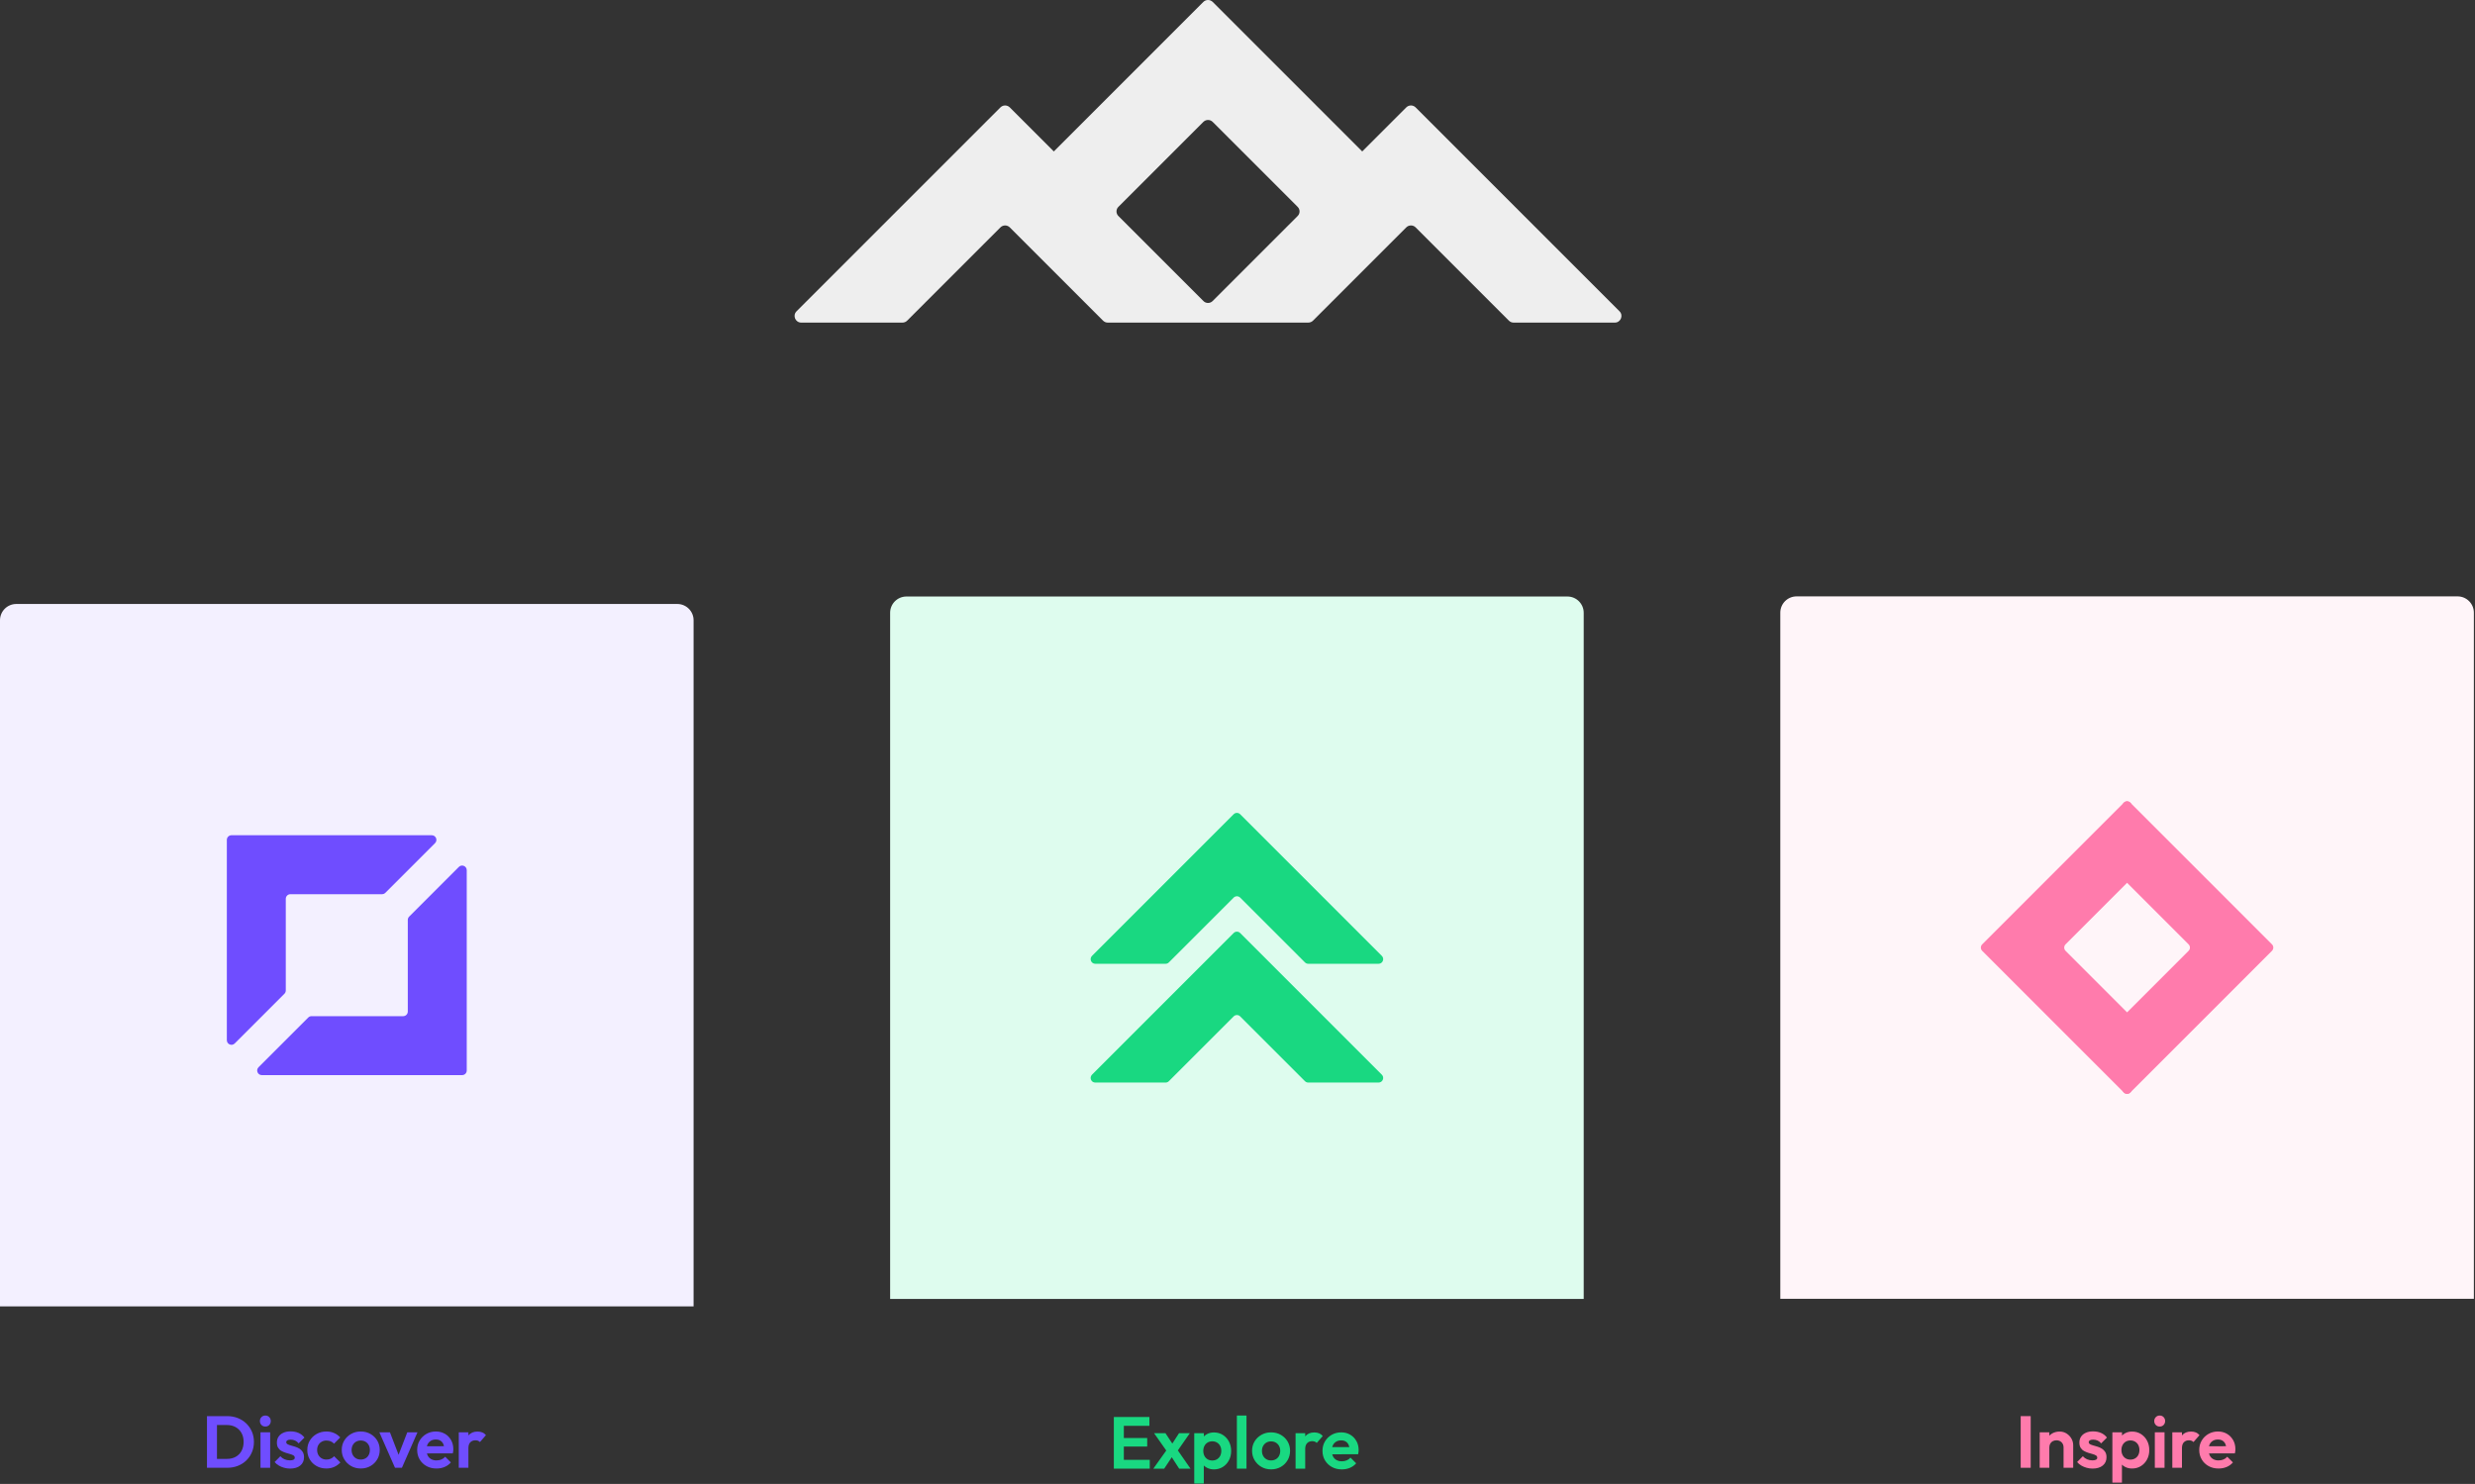 <svg width="1411" height="846" viewBox="0 0 1411 846" fill="none" xmlns="http://www.w3.org/2000/svg">
<rect x="0" y="0" width="1411" height="846" fill="#333333" stroke="none"/>
<g clip-path="url(#clip0_79_1148)">
<path d="M923.28 177.46L807.06 61.24C805.58 59.76 803.18 59.76 801.71 61.24L776.61 86.34L691.37 1.11C689.89 -0.37 687.49 -0.37 686.02 1.11L600.79 86.34L575.69 61.24C574.21 59.76 571.81 59.76 570.34 61.24L454.12 177.46C451.73 179.85 453.42 183.92 456.8 183.92H514.49C515.49 183.92 516.46 183.52 517.17 182.81L560.92 139.06L570.34 129.64C571.82 128.16 574.22 128.16 575.69 129.64L585.11 139.06L628.86 182.81C629.57 183.52 630.53 183.92 631.54 183.92H745.86C746.86 183.92 747.83 183.52 748.54 182.81L792.29 139.06L801.71 129.64C803.19 128.16 805.59 128.16 807.06 129.64L816.48 139.06L860.23 182.81C860.94 183.52 861.9 183.92 862.91 183.92H920.6C923.97 183.92 925.66 179.84 923.28 177.46ZM686.02 69.51C687.5 68.03 689.9 68.03 691.37 69.51L700.79 78.93L739.79 117.93C740.46 118.6 740.88 119.52 740.88 120.55C740.88 121.58 740.47 122.47 739.81 123.13L691.28 171.66C690.62 172.32 689.7 172.72 688.69 172.72C687.68 172.72 686.76 172.31 686.1 171.65L637.58 123.13C636.92 122.47 636.51 121.55 636.51 120.54C636.51 119.53 636.93 118.59 637.6 117.93L676.6 78.93L686.02 69.51Z" fill="#EEEEEE"/>
</g>
<path d="M516.756 340.076H893.586C898.714 340.076 902.877 344.238 902.877 349.367V740.525H507.466V349.367C507.466 344.238 511.628 340.076 516.756 340.076Z" fill="#DEFCEE"/>
<path d="M707.027 464.209C705.999 463.18 704.331 463.18 703.309 464.209L622.551 544.967C620.897 546.621 622.065 549.456 624.413 549.456H664.501C665.196 549.456 665.87 549.178 666.363 548.685L696.764 518.284L703.309 511.738C704.338 510.71 706.005 510.71 707.027 511.738L713.573 518.284L743.973 548.685C744.467 549.178 745.134 549.456 745.836 549.456H785.923C788.265 549.456 789.439 546.621 787.785 544.967L707.027 464.209Z" fill="#19D881"/>
<path d="M707.027 531.918C705.999 530.889 704.331 530.889 703.309 531.918L622.551 612.676C620.897 614.33 622.065 617.165 624.413 617.165H664.501C665.196 617.165 665.87 616.887 666.363 616.394L696.764 585.993L703.309 579.447C704.338 578.419 706.005 578.419 707.027 579.447L713.573 585.993L743.973 616.394C744.467 616.887 745.134 617.165 745.836 617.165H785.923C788.265 617.165 789.439 614.33 787.785 612.676L707.027 531.918Z" fill="#19D881"/>
<path d="M640.7 824.68H654.02V819.82H640.7V812.87H655.28V807.84H640.7H639.19H635V837.29H639.19H640.7H655.48V832.26H640.7V824.68Z" fill="#19D881"/>
<path d="M678.33 817.061H672.17L668.34 822.991L664.42 817.061H657.93L664.89 826.951L657.51 837.291H663.71L668.03 830.771L672.25 837.291H678.71L671.49 826.891L678.33 817.061Z" fill="#19D881"/>
<path d="M697.1 818.02C695.62 817.1 693.94 816.64 692.07 816.64C690.62 816.64 689.31 816.95 688.15 817.56C687.46 817.93 686.86 818.38 686.33 818.9V817.06H680.84V845.76H686.29V835.49C686.82 836.01 687.43 836.45 688.13 836.81C689.3 837.41 690.62 837.71 692.07 837.71C693.94 837.71 695.62 837.25 697.1 836.33C698.58 835.41 699.75 834.15 700.6 832.56C701.45 830.97 701.88 829.18 701.88 827.2C701.88 825.22 701.45 823.39 700.6 821.8C699.75 820.21 698.58 818.95 697.1 818.03V818.02ZM695.61 830.02C695.18 830.84 694.57 831.49 693.79 831.95C693.01 832.41 692.11 832.64 691.11 832.64C690.11 832.64 689.22 832.41 688.45 831.95C687.68 831.49 687.08 830.85 686.65 830.02C686.22 829.2 686 828.24 686 827.15C686 826.06 686.22 825.15 686.65 824.32C687.08 823.5 687.69 822.85 688.47 822.39C689.25 821.93 690.13 821.7 691.11 821.7C692.09 821.7 693.01 821.93 693.79 822.39C694.57 822.85 695.18 823.49 695.61 824.32C696.04 825.14 696.26 826.09 696.26 827.15C696.26 828.21 696.04 829.2 695.61 830.02Z" fill="#19D881"/>
<path d="M710.63 807H705.14V837.29H710.63V807Z" fill="#19D881"/>
<path d="M730.17 818C728.54 817.06 726.69 816.6 724.62 816.6C722.55 816.6 720.78 817.07 719.13 818C717.48 818.94 716.18 820.19 715.23 821.77C714.28 823.35 713.81 825.13 713.81 827.11C713.81 829.09 714.29 830.89 715.26 832.49C716.22 834.1 717.52 835.37 719.16 836.3C720.79 837.24 722.63 837.7 724.67 837.7C726.71 837.7 728.54 837.23 730.18 836.3C731.81 835.36 733.11 834.09 734.05 832.49C735 830.88 735.47 829.09 735.47 827.11C735.47 825.13 734.99 823.35 734.05 821.77C733.1 820.19 731.81 818.94 730.18 818H730.17ZM729.21 829.98C728.78 830.8 728.16 831.45 727.37 831.91C726.57 832.37 725.66 832.6 724.63 832.6C723.6 832.6 722.73 832.37 721.95 831.91C721.17 831.45 720.55 830.81 720.11 829.98C719.66 829.16 719.44 828.21 719.44 827.15C719.44 826.09 719.66 825.15 720.11 824.34C720.56 823.53 721.17 822.9 721.95 822.43C722.73 821.97 723.63 821.74 724.63 821.74C725.63 821.74 726.57 821.97 727.35 822.43C728.13 822.89 728.75 823.53 729.19 824.34C729.64 825.15 729.86 826.09 729.86 827.15C729.86 828.21 729.64 829.15 729.21 829.98Z" fill="#19D881"/>
<path d="M751.97 817.12C751.19 816.8 750.31 816.64 749.33 816.64C747.07 816.64 745.34 817.36 744.14 818.8C744.12 818.82 744.11 818.84 744.1 818.86V817.06H738.61V837.29H744.1V826.1C744.1 824.59 744.47 823.47 745.21 822.73C745.95 821.99 746.91 821.62 748.08 821.62C748.64 821.62 749.13 821.7 749.57 821.87C750 822.04 750.37 822.29 750.68 822.62L754.11 818.68C753.47 817.95 752.76 817.43 751.97 817.11V817.12Z" fill="#19D881"/>
<path d="M773.27 821.52C772.42 820 771.24 818.8 769.75 817.92C768.26 817.04 766.53 816.6 764.58 816.6C762.63 816.6 760.8 817.07 759.18 818C757.56 818.94 756.28 820.19 755.35 821.77C754.41 823.35 753.95 825.14 753.95 827.15C753.95 829.16 754.43 831 755.4 832.6C756.36 834.19 757.67 835.44 759.32 836.35C760.97 837.26 762.85 837.71 764.98 837.71C766.63 837.71 768.16 837.42 769.57 836.83C770.98 836.24 772.17 835.38 773.15 834.23L769.92 831C769.31 831.7 768.58 832.22 767.74 832.57C766.9 832.92 765.97 833.09 764.93 833.09C763.78 833.09 762.78 832.85 761.91 832.36C761.04 831.87 760.38 831.17 759.92 830.26C759.74 829.9 759.6 829.51 759.49 829.1L774.27 829.06C774.38 828.58 774.46 828.16 774.5 827.78C774.54 827.4 774.56 827.03 774.56 826.67C774.56 824.74 774.13 823.02 773.28 821.5L773.27 821.52ZM761.73 821.9C762.54 821.41 763.49 821.17 764.58 821.17C765.67 821.17 766.49 821.39 767.2 821.82C767.91 822.25 768.46 822.87 768.83 823.68C769.01 824.07 769.15 824.51 769.26 824.99L759.48 825.02C759.58 824.65 759.7 824.29 759.87 823.96C760.3 823.08 760.92 822.4 761.73 821.91V821.9Z" fill="#19D881"/>
<path d="M1024.24 340H1401.07C1406.19 340 1410.36 344.162 1410.36 349.29V740.449H1014.95V349.29C1014.95 344.162 1019.11 340 1024.24 340Z" fill="#FFF5F9"/>
<path d="M1130.06 538.366C1129.03 539.394 1129.03 541.062 1130.06 542.083L1210.82 622.841C1212.47 624.495 1215.31 623.328 1215.31 620.979V580.892C1215.31 580.197 1215.03 579.523 1214.53 579.029L1184.13 548.629L1177.59 542.083C1176.56 541.055 1176.56 539.387 1177.59 538.366L1184.13 531.82L1214.53 501.419C1215.03 500.926 1215.31 500.259 1215.31 499.557V459.47C1215.31 457.128 1212.47 455.954 1210.82 457.607L1130.06 538.366Z" fill="#FF7BAC"/>
<path d="M1295.24 542.083C1296.27 541.054 1296.27 539.386 1295.24 538.365L1214.49 457.607C1212.83 455.953 1210 457.12 1210 459.469V499.556C1210 500.251 1210.28 500.925 1210.77 501.419L1241.17 531.819L1247.71 538.365C1248.74 539.393 1248.74 541.061 1247.71 542.083L1241.17 548.628L1210.77 579.029C1210.28 579.522 1210 580.189 1210 580.891V620.979C1210 623.32 1212.83 624.495 1214.49 622.841L1295.24 542.083Z" fill="#FF7BAC"/>
<path d="M1157.7 807.34H1152V836.79H1157.7V807.34Z" fill="#FF7BAC"/>
<path d="M1178.17 817.25C1177 816.51 1175.67 816.14 1174.19 816.14C1172.71 816.14 1171.28 816.48 1170.06 817.15C1169.4 817.51 1168.82 817.96 1168.32 818.48V816.56H1162.83V836.79H1168.32V825.19C1168.32 824.38 1168.49 823.67 1168.84 823.05C1169.19 822.44 1169.67 821.96 1170.28 821.63C1170.89 821.3 1171.59 821.13 1172.38 821.13C1173.58 821.13 1174.56 821.51 1175.31 822.26C1176.06 823.01 1176.44 823.99 1176.44 825.19V836.79H1181.93V823.97C1181.93 822.6 1181.6 821.32 1180.92 820.14C1180.24 818.96 1179.33 817.99 1178.15 817.25H1178.17Z" fill="#FF7BAC"/>
<path d="M1191.44 821.12C1191.87 820.87 1192.49 820.74 1193.3 820.74C1194.19 820.74 1195.02 820.91 1195.79 821.24C1196.56 821.57 1197.25 822.12 1197.86 822.87L1201.17 819.56C1200.28 818.39 1199.15 817.51 1197.8 816.92C1196.45 816.33 1194.93 816.04 1193.25 816.04C1191.57 816.04 1190.28 816.31 1189.1 816.84C1187.93 817.37 1187.03 818.11 1186.4 819.06C1185.77 820.01 1185.46 821.13 1185.46 822.41C1185.46 823.69 1185.7 824.64 1186.19 825.41C1186.68 826.18 1187.31 826.78 1188.1 827.21C1188.88 827.64 1189.7 827.99 1190.55 828.26C1191.4 828.53 1192.22 828.76 1193 828.97C1193.78 829.18 1194.42 829.44 1194.91 829.75C1195.4 830.06 1195.64 830.49 1195.64 831.05C1195.64 831.55 1195.41 831.93 1194.95 832.18C1194.49 832.43 1193.81 832.56 1192.92 832.56C1191.8 832.56 1190.78 832.36 1189.86 831.97C1188.94 831.58 1188.13 830.99 1187.43 830.21L1184.16 833.52C1184.83 834.3 1185.63 834.97 1186.55 835.51C1187.47 836.06 1188.48 836.48 1189.59 836.79C1190.7 837.1 1191.82 837.25 1192.96 837.25C1195.42 837.25 1197.36 836.67 1198.78 835.51C1200.2 834.35 1200.92 832.78 1200.92 830.8C1200.92 829.57 1200.68 828.57 1200.19 827.78C1199.7 827 1199.07 826.37 1198.31 825.89C1197.54 825.42 1196.73 825.05 1195.88 824.78C1195.03 824.52 1194.21 824.28 1193.43 824.07C1192.65 823.86 1192.01 823.62 1191.52 823.34C1191.03 823.06 1190.79 822.67 1190.79 822.17C1190.79 821.72 1191.01 821.37 1191.44 821.12Z" fill="#FF7BAC"/>
<path d="M1220.53 817.52C1219.05 816.6 1217.37 816.14 1215.5 816.14C1214.05 816.14 1212.74 816.45 1211.58 817.06C1210.89 817.43 1210.29 817.88 1209.76 818.4V816.56H1204.27V845.26H1209.72V834.99C1210.25 835.51 1210.86 835.95 1211.56 836.31C1212.73 836.91 1214.05 837.21 1215.5 837.21C1217.37 837.21 1219.05 836.75 1220.53 835.83C1222.01 834.91 1223.18 833.65 1224.03 832.06C1224.88 830.47 1225.31 828.68 1225.31 826.7C1225.31 824.72 1224.88 822.89 1224.03 821.3C1223.18 819.71 1222.01 818.45 1220.53 817.53V817.52ZM1219.04 829.52C1218.61 830.34 1218 830.99 1217.22 831.45C1216.44 831.91 1215.54 832.14 1214.54 832.14C1213.54 832.14 1212.65 831.91 1211.88 831.45C1211.11 830.99 1210.51 830.35 1210.08 829.52C1209.65 828.7 1209.43 827.74 1209.43 826.65C1209.43 825.56 1209.65 824.65 1210.08 823.82C1210.51 823 1211.12 822.35 1211.9 821.89C1212.68 821.43 1213.56 821.2 1214.54 821.2C1215.52 821.2 1216.44 821.43 1217.22 821.89C1218 822.35 1218.61 822.99 1219.04 823.82C1219.47 824.64 1219.69 825.59 1219.69 826.65C1219.69 827.71 1219.47 828.7 1219.04 829.52Z" fill="#FF7BAC"/>
<path d="M1234 816.561H1228.47V836.791H1234V816.561Z" fill="#FF7BAC"/>
<path d="M1231.24 807C1230.35 807 1229.61 807.31 1229.02 807.92C1228.43 808.53 1228.14 809.27 1228.14 810.14C1228.14 811.01 1228.43 811.78 1229.02 812.38C1229.61 812.98 1230.35 813.28 1231.24 813.28C1232.13 813.28 1232.91 812.98 1233.48 812.38C1234.05 811.78 1234.34 811.03 1234.34 810.14C1234.34 809.25 1234.05 808.53 1233.48 807.92C1232.91 807.31 1232.16 807 1231.24 807Z" fill="#FF7BAC"/>
<path d="M1251.8 816.62C1251.02 816.3 1250.14 816.14 1249.16 816.14C1246.9 816.14 1245.17 816.86 1243.97 818.3C1243.95 818.32 1243.94 818.34 1243.93 818.36V816.56H1238.44V836.79H1243.93V825.6C1243.93 824.09 1244.3 822.97 1245.04 822.23C1245.78 821.49 1246.74 821.12 1247.91 821.12C1248.47 821.12 1248.96 821.2 1249.4 821.37C1249.83 821.54 1250.2 821.79 1250.51 822.12L1253.94 818.18C1253.3 817.45 1252.59 816.93 1251.8 816.61V816.62Z" fill="#FF7BAC"/>
<path d="M1273.11 821.02C1272.26 819.5 1271.08 818.3 1269.59 817.42C1268.1 816.54 1266.37 816.1 1264.42 816.1C1262.47 816.1 1260.64 816.57 1259.02 817.5C1257.4 818.44 1256.12 819.69 1255.19 821.27C1254.25 822.85 1253.79 824.64 1253.79 826.65C1253.79 828.66 1254.27 830.5 1255.24 832.1C1256.2 833.69 1257.51 834.94 1259.16 835.85C1260.81 836.76 1262.69 837.21 1264.82 837.21C1266.47 837.21 1268 836.92 1269.41 836.33C1270.82 835.74 1272.01 834.88 1272.99 833.73L1269.76 830.5C1269.15 831.2 1268.42 831.72 1267.58 832.07C1266.74 832.42 1265.81 832.59 1264.77 832.59C1263.62 832.59 1262.62 832.35 1261.75 831.86C1260.88 831.37 1260.22 830.67 1259.76 829.76C1259.58 829.4 1259.44 829.01 1259.33 828.6L1274.11 828.56C1274.22 828.08 1274.3 827.66 1274.34 827.28C1274.38 826.9 1274.4 826.53 1274.4 826.17C1274.4 824.24 1273.97 822.52 1273.12 821L1273.11 821.02ZM1261.57 821.4C1262.38 820.91 1263.33 820.67 1264.42 820.67C1265.51 820.67 1266.33 820.89 1267.04 821.32C1267.75 821.75 1268.3 822.37 1268.67 823.18C1268.85 823.57 1268.99 824.01 1269.1 824.49L1259.32 824.52C1259.42 824.15 1259.54 823.79 1259.71 823.46C1260.14 822.58 1260.76 821.9 1261.57 821.41V821.4Z" fill="#FF7BAC"/>
<path d="M9.29 344.329H386.12C391.249 344.329 395.411 348.491 395.411 353.62V744.778H0V353.62C0 348.491 4.162 344.329 9.29 344.329Z" fill="#F3F0FF"/>
<path d="M131.957 476.175C130.505 476.175 129.323 477.356 129.323 478.808V593.018C129.323 595.36 132.158 596.534 133.812 594.88L162.156 566.536C162.649 566.043 162.927 565.376 162.927 564.674V512.419C162.927 510.967 164.109 509.786 165.561 509.786H174.817H217.815C218.51 509.786 219.184 509.508 219.678 509.015L248.022 480.671C249.675 479.017 248.508 476.182 246.159 476.182H131.95L131.957 476.175Z" fill="#6F4DFF"/>
<path d="M263.454 612.932C264.907 612.932 266.088 611.75 266.088 610.298V496.089C266.088 493.747 263.253 492.573 261.599 494.226L233.255 522.57C232.762 523.064 232.484 523.731 232.484 524.433V576.687C232.484 578.139 231.302 579.321 229.85 579.321H220.594H177.596C176.901 579.321 176.227 579.599 175.733 580.092L147.39 608.436C145.736 610.09 146.903 612.925 149.252 612.925H263.461L263.454 612.932Z" fill="#6F4DFF"/>
<path d="M140.39 811.51C139.01 810.18 137.39 809.16 135.53 808.43C133.67 807.7 131.66 807.34 129.48 807.34H118V836.79H129.56C131.71 836.79 133.71 836.43 135.57 835.7C137.43 834.97 139.04 833.95 140.41 832.62C141.78 831.29 142.85 829.73 143.61 827.93C144.38 826.13 144.76 824.17 144.76 822.04C144.76 819.91 144.38 817.96 143.61 816.18C142.84 814.39 141.77 812.84 140.38 811.51H140.39ZM137.71 827.16C136.91 828.61 135.8 829.74 134.38 830.53C132.96 831.33 131.29 831.72 129.39 831.72H123.69V812.41H129.39C131.26 812.41 132.91 812.81 134.33 813.6C135.75 814.4 136.87 815.51 137.68 816.95C138.49 818.39 138.89 820.07 138.89 822C138.89 823.93 138.49 825.7 137.7 827.15L137.71 827.16Z" fill="#6F4DFF"/>
<path d="M154.03 816.561H148.5V836.791H154.03V816.561Z" fill="#6F4DFF"/>
<path d="M151.27 807C150.38 807 149.64 807.31 149.05 807.92C148.46 808.53 148.17 809.27 148.17 810.14C148.17 811.01 148.46 811.78 149.05 812.38C149.64 812.98 150.38 813.28 151.27 813.28C152.16 813.28 152.94 812.98 153.51 812.38C154.08 811.78 154.37 811.03 154.37 810.14C154.37 809.25 154.08 808.53 153.51 807.92C152.94 807.31 152.19 807 151.27 807Z" fill="#6F4DFF"/>
<path d="M163.84 821.12C164.27 820.87 164.89 820.74 165.7 820.74C166.59 820.74 167.42 820.91 168.19 821.24C168.96 821.57 169.65 822.12 170.26 822.87L173.57 819.56C172.68 818.39 171.55 817.51 170.2 816.92C168.85 816.33 167.33 816.04 165.65 816.04C163.97 816.04 162.68 816.31 161.5 816.84C160.33 817.37 159.43 818.11 158.8 819.06C158.17 820.01 157.86 821.13 157.86 822.41C157.86 823.69 158.1 824.64 158.59 825.41C159.08 826.18 159.71 826.78 160.5 827.21C161.28 827.64 162.1 827.99 162.95 828.26C163.8 828.53 164.62 828.76 165.4 828.97C166.18 829.18 166.82 829.44 167.31 829.75C167.8 830.06 168.04 830.49 168.04 831.05C168.04 831.55 167.81 831.93 167.35 832.18C166.89 832.43 166.21 832.56 165.32 832.56C164.2 832.56 163.18 832.36 162.26 831.97C161.34 831.58 160.53 830.99 159.83 830.21L156.56 833.52C157.23 834.3 158.03 834.97 158.95 835.51C159.87 836.06 160.88 836.48 161.99 836.79C163.1 837.1 164.22 837.25 165.36 837.25C167.82 837.25 169.76 836.67 171.18 835.51C172.6 834.35 173.32 832.78 173.32 830.8C173.32 829.57 173.08 828.57 172.59 827.78C172.1 827 171.47 826.37 170.71 825.89C169.94 825.42 169.13 825.05 168.28 824.78C167.43 824.52 166.61 824.28 165.83 824.07C165.05 823.86 164.41 823.62 163.92 823.34C163.43 823.06 163.19 822.67 163.19 822.17C163.19 821.72 163.41 821.37 163.84 821.12Z" fill="#6F4DFF"/>
<path d="M188.57 831.62C187.83 831.94 187 832.1 186.08 832.1C185.07 832.1 184.17 831.87 183.38 831.41C182.58 830.95 181.96 830.31 181.49 829.48C181.03 828.66 180.8 827.71 180.8 826.65C180.8 825.59 181.03 824.62 181.49 823.82C181.95 823.02 182.58 822.4 183.38 821.94C184.18 821.48 185.08 821.25 186.08 821.25C186.97 821.25 187.79 821.4 188.53 821.71C189.27 822.02 189.91 822.46 190.44 823.05L193.96 819.49C192.98 818.4 191.82 817.56 190.48 816.98C189.14 816.4 187.67 816.1 186.08 816.1C184.04 816.1 182.19 816.57 180.53 817.5C178.87 818.44 177.56 819.7 176.61 821.29C175.66 822.88 175.19 824.68 175.19 826.69C175.19 828.7 175.66 830.46 176.61 832.05C177.56 833.64 178.86 834.9 180.51 835.82C182.16 836.74 184.01 837.2 186.08 837.2C187.67 837.2 189.14 836.91 190.48 836.32C191.82 835.73 193.01 834.88 194.04 833.76L190.48 830.2C189.95 830.81 189.31 831.28 188.57 831.6V831.62Z" fill="#6F4DFF"/>
<path d="M211.19 817.5C209.56 816.56 207.71 816.1 205.64 816.1C203.57 816.1 201.8 816.57 200.15 817.5C198.5 818.44 197.2 819.69 196.25 821.27C195.3 822.85 194.83 824.63 194.83 826.61C194.83 828.59 195.31 830.39 196.28 831.99C197.24 833.6 198.54 834.87 200.18 835.8C201.81 836.74 203.65 837.2 205.69 837.2C207.73 837.2 209.56 836.73 211.2 835.8C212.83 834.86 214.13 833.59 215.07 831.99C216.02 830.38 216.49 828.59 216.49 826.61C216.49 824.63 216.01 822.85 215.07 821.27C214.12 819.69 212.83 818.44 211.2 817.5H211.19ZM210.22 829.48C209.79 830.3 209.17 830.95 208.38 831.41C207.58 831.87 206.67 832.1 205.64 832.1C204.61 832.1 203.74 831.87 202.96 831.41C202.18 830.95 201.56 830.31 201.12 829.48C200.67 828.66 200.45 827.71 200.45 826.65C200.45 825.59 200.67 824.65 201.12 823.84C201.57 823.03 202.18 822.4 202.96 821.93C203.74 821.47 204.64 821.24 205.64 821.24C206.64 821.24 207.58 821.47 208.36 821.93C209.14 822.39 209.76 823.03 210.2 823.84C210.65 824.65 210.87 825.59 210.87 826.65C210.87 827.71 210.65 828.65 210.22 829.48Z" fill="#6F4DFF"/>
<path d="M232.19 816.561L227.23 829.371L222.3 816.561H216.27L225.19 836.791H229.13L238.01 816.561H232.19Z" fill="#6F4DFF"/>
<path d="M253.63 817.42C252.14 816.54 250.41 816.1 248.46 816.1C246.51 816.1 244.68 816.57 243.06 817.5C241.44 818.44 240.16 819.69 239.23 821.27C238.29 822.85 237.83 824.64 237.83 826.65C237.83 828.66 238.31 830.5 239.28 832.1C240.24 833.69 241.55 834.94 243.2 835.85C244.85 836.76 246.73 837.21 248.86 837.21C250.51 837.21 252.04 836.92 253.45 836.33C254.86 835.74 256.05 834.88 257.03 833.73L253.8 830.5C253.19 831.2 252.46 831.72 251.62 832.07C250.78 832.42 249.85 832.59 248.81 832.59C247.66 832.59 246.66 832.35 245.79 831.86C244.92 831.37 244.26 830.67 243.8 829.76C243.62 829.4 243.48 829.01 243.37 828.6L258.15 828.56C258.26 828.08 258.34 827.66 258.38 827.28C258.42 826.9 258.44 826.53 258.44 826.17C258.44 824.24 258.01 822.52 257.16 821C256.31 819.48 255.13 818.28 253.64 817.4L253.63 817.42ZM245.6 821.4C246.41 820.91 247.36 820.67 248.45 820.67C249.54 820.67 250.36 820.89 251.07 821.32C251.78 821.75 252.33 822.37 252.7 823.18C252.88 823.57 253.02 824.01 253.13 824.49L243.35 824.52C243.45 824.15 243.57 823.79 243.74 823.46C244.17 822.58 244.79 821.9 245.6 821.41V821.4Z" fill="#6F4DFF"/>
<path d="M274.91 816.62C274.13 816.3 273.25 816.14 272.27 816.14C270.01 816.14 268.28 816.86 267.08 818.3C267.06 818.32 267.05 818.34 267.04 818.36V816.56H261.55V836.79H267.04V825.6C267.04 824.09 267.41 822.97 268.15 822.23C268.89 821.49 269.85 821.12 271.02 821.12C271.58 821.12 272.07 821.2 272.51 821.37C272.94 821.54 273.31 821.79 273.62 822.12L277.05 818.18C276.41 817.45 275.7 816.93 274.91 816.61V816.62Z" fill="#6F4DFF"/>
<defs>
<clipPath id="clip0_79_1148">
<rect width="471.39" height="183.92" fill="white" transform="translate(453)"/>
</clipPath>
</defs>
</svg>
